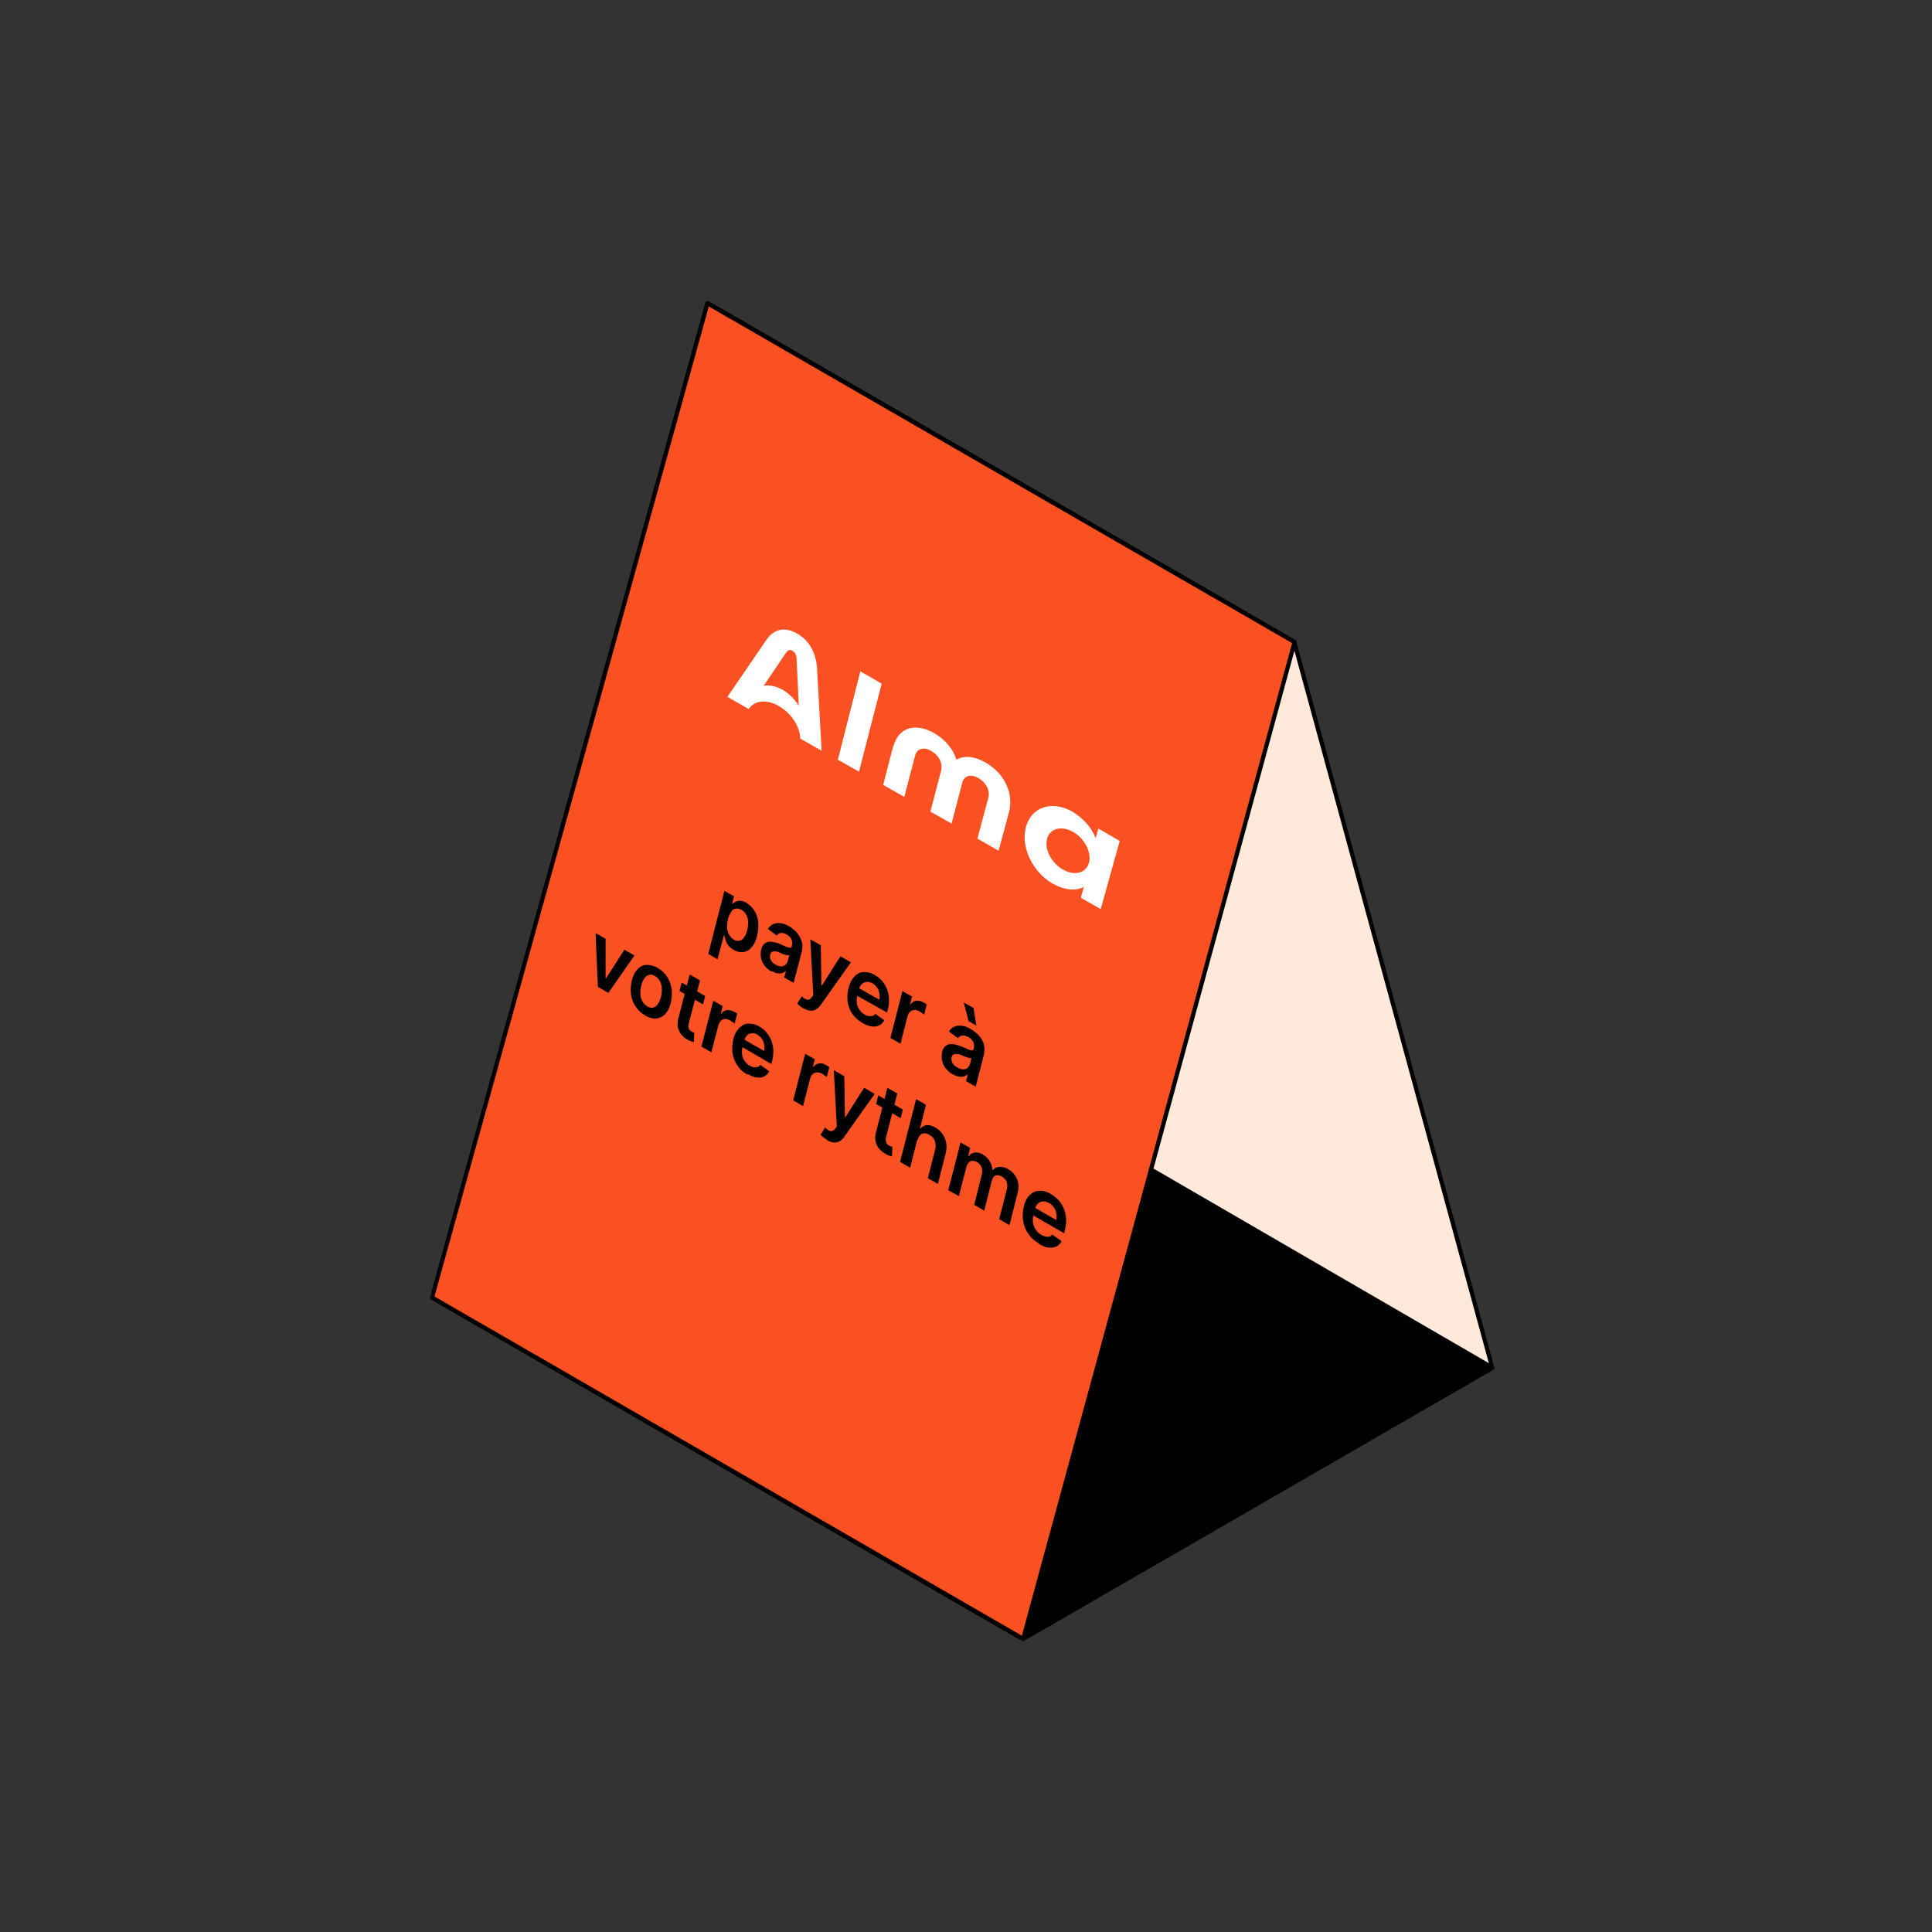 <?xml version="1.0" encoding="utf-8"?>
<svg xmlns="http://www.w3.org/2000/svg" width="278" height="278" viewBox="0 0 278 278" fill="none">
<rect x="0" y="0" width="278" height="278" fill="#333333" stroke="none"/>
<g clip-path="url(#clip0_2909_6575)">
<mask id="mask0_2909_6575" style="mask-type:luminance" maskUnits="userSpaceOnUse" x="61" y="43" width="155" height="194">
<path d="M215.337 43.05H61.585V236.439H215.337V43.05Z" fill="white"/>
</mask>
<g mask="url(#mask0_2909_6575)">
<path d="M215.089 196.832L147.5 235.823L165.889 168.296L215.089 196.832Z" fill="black"/>
<path d="M186.001 92.404L214.507 196.832L165.337 168.327L186.001 92.404Z" fill="#FFE9DA"/>
<path d="M186.339 92.189L101.592 43.542L62.078 186.408L147.194 235.793L186.339 92.158V92.189Z" fill="#FA5022"/>
<path d="M152.943 125.123C151.282 124.169 150.268 122.201 150.667 120.695C151.067 119.188 152.758 118.757 154.419 119.711C156.079 120.664 157.094 122.632 156.694 124.139C156.295 125.645 154.603 126.076 152.943 125.123ZM158.047 119.219L157.648 120.602C157.371 119.864 156.91 119.096 156.325 118.45C155.741 117.804 155.065 117.251 154.357 116.82C151.375 115.098 148.392 116.113 147.623 119.003C146.854 121.863 148.546 125.492 151.528 127.183C152.297 127.613 153.127 127.89 153.896 127.982C154.665 128.044 155.403 127.952 155.956 127.613L155.526 129.182L158.386 130.811L161.122 121.002L158.078 119.249L158.047 119.219ZM123.822 96.617L126.867 98.37L123.607 111.039L120.563 109.317L123.792 96.617H123.822ZM128.558 107.41C129.265 104.674 131.664 103.966 134.339 105.442C136 106.396 137.137 107.749 137.629 109.317C138.706 108.671 140.182 108.794 141.811 109.717C144.487 111.224 145.901 114.145 145.194 116.851L143.687 122.417L140.643 120.664L142.211 114.791C142.488 113.714 141.873 112.577 140.797 111.962C139.72 111.347 138.736 111.562 138.46 112.638L136.922 118.511L133.878 116.789L135.415 110.885C135.692 109.809 135.077 108.671 134.001 108.056C132.925 107.441 131.941 107.687 131.664 108.763L130.126 114.668L127.082 112.946L128.527 107.349H128.558V107.41ZM117.58 96.371C117.457 93.604 116.135 91.943 114.659 91.144C113.183 90.313 111.492 90.221 110.2 92.189L104.665 100.276L107.74 102.029C108.14 101.414 108.755 101.045 109.554 100.953C110.354 100.891 111.246 101.107 112.076 101.599C112.906 102.091 113.706 102.798 114.259 103.659C114.813 104.489 115.12 105.412 115.151 106.273L118.226 108.025L117.58 96.433V96.371ZM112.629 99.262C111.676 98.739 110.723 98.524 109.893 98.677L113.091 93.942C113.398 93.481 113.706 93.45 114.044 93.665C114.382 93.85 114.597 94.188 114.628 94.834L114.936 101.568C114.382 100.615 113.552 99.815 112.629 99.262Z" fill="white"/>
<path d="M147.193 236.162C147.193 236.162 147.101 236.162 147.039 236.131L62.015 186.992C62.015 186.992 61.83 186.715 61.892 186.562C61.953 186.408 62.169 186.377 62.322 186.439L147.039 235.362L186 92.281C186.031 92.128 186.215 92.005 186.369 92.066C186.523 92.097 186.615 92.281 186.584 92.435L147.531 235.916C147.531 235.916 147.439 236.07 147.347 236.131C147.316 236.131 147.255 236.131 147.224 236.131L147.193 236.162Z" fill="black"/>
<path d="M62.169 187.054C62.169 187.054 62.107 187.054 62.077 187.054C61.923 187.023 61.831 186.838 61.861 186.685L101.498 43.542C101.498 43.542 101.591 43.389 101.683 43.327C101.775 43.296 101.867 43.296 101.96 43.327L186.431 92.097C186.431 92.097 186.615 92.374 186.554 92.527C186.492 92.681 186.277 92.743 186.123 92.65L101.99 44.096L62.446 186.808C62.446 186.808 62.292 187.023 62.138 187.023L62.169 187.054Z" fill="black"/>
<path d="M214.781 197.14C214.781 197.14 214.689 197.14 214.627 197.109L165.458 168.573C165.458 168.573 165.273 168.296 165.335 168.142C165.427 167.989 165.612 167.958 165.765 168.019L214.935 196.556C214.935 196.556 215.119 196.832 215.058 196.986C214.996 197.078 214.904 197.14 214.781 197.14Z" fill="black"/>
<path d="M147.192 236.162C147.192 236.162 146.977 236.1 146.915 236.008C146.823 235.854 146.885 235.67 147.038 235.578L214.381 196.678L185.937 92.466C185.907 92.312 185.999 92.128 186.153 92.097C186.306 92.097 186.491 92.158 186.522 92.312L215.027 196.771C215.027 196.771 215.027 197.047 214.873 197.109L147.315 236.131C147.315 236.131 147.223 236.162 147.161 236.162H147.192Z" fill="black"/>
<path d="M101.898 137.3L104.235 128.198L105.619 128.967L105.342 130.043H105.403C105.403 130.043 105.68 129.858 105.834 129.766C105.988 129.674 106.234 129.612 106.48 129.612C106.726 129.612 107.033 129.705 107.371 129.889C107.833 130.166 108.202 130.535 108.509 130.965C108.786 131.427 109.032 131.98 109.093 132.595C109.186 133.241 109.093 133.917 108.94 134.655C108.786 135.393 108.478 135.947 108.14 136.316C107.802 136.716 107.433 136.931 106.941 136.992C106.48 137.054 106.049 136.962 105.588 136.685C105.25 136.5 104.973 136.285 104.788 136.008C104.604 135.762 104.45 135.486 104.389 135.24C104.327 134.963 104.235 134.748 104.204 134.532H104.173L103.251 138.038L101.867 137.238H101.898V137.269V137.3ZM104.758 132.288C104.635 132.718 104.604 133.118 104.635 133.487C104.635 133.887 104.758 134.194 104.911 134.502C105.065 134.778 105.311 135.024 105.588 135.209C105.865 135.393 106.172 135.424 106.418 135.363C106.695 135.301 106.91 135.117 107.095 134.84C107.279 134.563 107.433 134.225 107.525 133.825C107.617 133.425 107.679 133.026 107.648 132.626C107.648 132.226 107.525 131.919 107.371 131.611C107.218 131.334 106.972 131.088 106.664 130.904C106.357 130.75 106.08 130.689 105.834 130.75C105.588 130.781 105.342 130.965 105.188 131.242C105.004 131.519 104.85 131.857 104.727 132.288H104.758Z" fill="black"/>
<path d="M111 139.791C110.601 139.575 110.293 139.299 110.047 138.991C109.77 138.684 109.617 138.315 109.524 137.915C109.432 137.515 109.432 137.085 109.524 136.654C109.617 136.254 109.77 136.008 109.955 135.824C110.139 135.67 110.355 135.547 110.601 135.516C110.847 135.486 111.123 135.516 111.431 135.578C111.708 135.639 112.015 135.732 112.323 135.885C112.692 136.039 112.968 136.162 113.184 136.254C113.399 136.347 113.583 136.377 113.706 136.377C113.829 136.377 113.891 136.285 113.952 136.131C114.014 135.762 114.014 135.486 113.891 135.178C113.768 134.901 113.522 134.655 113.214 134.471C112.876 134.286 112.569 134.194 112.323 134.256C112.077 134.286 111.892 134.409 111.769 134.625L110.508 133.671C110.724 133.333 110.97 133.087 111.277 132.964C111.585 132.81 111.923 132.81 112.323 132.841C112.722 132.872 113.091 133.026 113.522 133.272C113.799 133.425 114.075 133.641 114.352 133.887C114.629 134.133 114.844 134.409 115.029 134.717C115.213 135.024 115.336 135.363 115.428 135.732C115.49 136.131 115.459 136.531 115.367 136.962L114.198 141.42L112.845 140.652L113.091 139.729H113.061C113.061 139.729 112.784 139.944 112.569 140.006C112.384 140.067 112.169 140.098 111.892 140.037C111.615 140.037 111.369 139.883 111.062 139.729H111.093V139.76L111 139.791ZM111.646 138.837C111.923 138.991 112.169 139.083 112.415 139.053C112.661 139.053 112.845 138.96 113.03 138.837C113.184 138.684 113.307 138.499 113.368 138.253L113.553 137.454H113.307C113.307 137.454 113.061 137.392 112.907 137.361C112.753 137.361 112.63 137.269 112.507 137.208C112.353 137.177 112.261 137.115 112.169 137.054C111.954 136.962 111.769 136.9 111.554 136.9C111.369 136.9 111.216 136.9 111.093 136.962C110.97 137.023 110.877 137.177 110.816 137.361C110.754 137.638 110.785 137.915 110.939 138.192C111.093 138.468 111.308 138.653 111.615 138.807L111.646 138.837Z" fill="black"/>
<path d="M115.614 145.11C115.43 144.987 115.245 144.895 115.092 144.741C114.938 144.618 114.815 144.495 114.723 144.403L115.368 143.357C115.645 143.634 115.891 143.788 116.137 143.849C116.352 143.88 116.598 143.788 116.814 143.48L117.029 143.204L116.598 135.178L118.105 136.008L118.197 141.82H118.259L120.934 137.607L122.441 138.468L118.105 144.587C117.921 144.864 117.675 145.11 117.429 145.233C117.183 145.387 116.906 145.448 116.598 145.418C116.322 145.418 115.953 145.295 115.584 145.079L115.614 145.11Z" fill="black"/>
<path d="M124.16 147.232C123.545 146.894 123.084 146.463 122.684 145.941C122.315 145.418 122.069 144.834 121.977 144.188C121.885 143.542 121.916 142.866 122.1 142.158C122.285 141.451 122.561 140.928 122.93 140.529C123.299 140.129 123.73 139.913 124.222 139.883C124.745 139.852 125.267 139.944 125.852 140.282C126.251 140.498 126.559 140.774 126.866 141.082C127.143 141.39 127.389 141.789 127.574 142.189C127.758 142.62 127.85 143.081 127.912 143.573C127.943 144.096 127.912 144.649 127.758 145.203L127.635 145.695L122.654 142.896L122.93 141.82L126.528 143.85C126.59 143.542 126.62 143.235 126.528 142.927C126.497 142.62 126.374 142.343 126.19 142.097C126.036 141.851 125.79 141.636 125.513 141.482C125.237 141.328 124.929 141.236 124.683 141.297C124.437 141.328 124.191 141.451 124.007 141.605C123.822 141.759 123.699 142.035 123.607 142.312L123.361 143.265C123.269 143.665 123.238 144.034 123.299 144.372C123.33 144.741 123.484 145.049 123.699 145.326C123.884 145.602 124.13 145.848 124.437 146.002C124.652 146.125 124.837 146.187 125.021 146.217C125.206 146.217 125.39 146.217 125.544 146.187C125.698 146.156 125.821 146.033 125.944 145.879L127.235 146.802C127.051 147.14 126.805 147.417 126.497 147.54C126.19 147.693 125.821 147.755 125.421 147.693C125.021 147.663 124.591 147.478 124.099 147.201H124.191L124.16 147.232Z" fill="black"/>
<path d="M128.128 149.354L129.85 142.619L131.234 143.388L130.957 144.526H131.018C131.234 144.249 131.51 144.034 131.818 144.003C132.156 143.972 132.494 144.003 132.833 144.218C132.894 144.249 132.986 144.311 133.109 144.372C133.202 144.434 133.263 144.495 133.355 144.526L132.986 146.002C132.986 146.002 132.833 145.848 132.71 145.787C132.587 145.694 132.464 145.633 132.341 145.541C132.064 145.387 131.818 145.325 131.603 145.325C131.387 145.325 131.141 145.418 130.957 145.571C130.803 145.725 130.68 145.94 130.588 146.217L129.573 150.184L128.128 149.354Z" fill="black"/>
<path d="M137.107 154.612C136.707 154.397 136.399 154.089 136.123 153.782C135.846 153.474 135.661 153.075 135.569 152.675C135.477 152.275 135.477 151.845 135.569 151.383C135.661 150.984 135.815 150.738 136 150.553C136.184 150.399 136.399 150.276 136.676 150.246C136.953 150.246 137.199 150.246 137.506 150.307C137.783 150.369 138.121 150.492 138.429 150.615C138.798 150.768 139.105 150.891 139.351 151.014C139.597 151.107 139.751 151.168 139.874 151.137C139.997 151.137 140.059 151.045 140.12 150.891C140.212 150.522 140.151 150.215 140.059 149.938C139.905 149.661 139.69 149.415 139.351 149.231C138.982 149.046 138.706 148.954 138.429 149.016C138.183 149.046 137.998 149.169 137.845 149.385L136.553 148.431C136.768 148.062 137.045 147.816 137.353 147.724C137.66 147.57 138.029 147.57 138.429 147.601C138.829 147.632 139.228 147.816 139.659 148.062C139.936 148.216 140.243 148.431 140.52 148.677C140.797 148.923 141.043 149.2 141.227 149.508C141.442 149.815 141.565 150.153 141.627 150.553C141.688 150.953 141.658 151.353 141.565 151.814L140.397 156.365L139.013 155.565L139.259 154.612H139.228C139.228 154.612 138.921 154.827 138.706 154.889C138.521 154.95 138.275 154.981 137.998 154.92C137.722 154.889 137.445 154.766 137.137 154.581H137.107V154.612ZM139.382 146.955L138.675 144.249L140.089 145.049L140.489 147.57L139.413 146.955H139.382ZM137.783 153.628C138.06 153.782 138.337 153.874 138.613 153.874C138.859 153.874 139.075 153.813 139.228 153.659C139.382 153.505 139.505 153.321 139.597 153.044L139.782 152.244H139.505C139.505 152.244 139.259 152.183 139.105 152.121C138.952 152.091 138.829 152.029 138.706 151.968C138.583 151.937 138.429 151.875 138.337 151.814C138.121 151.722 137.906 151.66 137.691 151.66C137.506 151.66 137.322 151.66 137.199 151.722C137.076 151.783 136.984 151.937 136.922 152.121C136.861 152.398 136.922 152.706 137.045 152.952C137.199 153.228 137.445 153.444 137.752 153.597L137.783 153.628Z" fill="black"/>
<path d="M91.289 137.484L87.538 142.866L86.031 142.005L85.693 134.256L87.138 135.086V140.744H87.23L89.844 136.654L91.289 137.484Z" fill="black"/>
<path d="M92.826 146.094C92.242 145.756 91.811 145.356 91.442 144.803C91.073 144.28 90.888 143.696 90.796 143.05C90.704 142.404 90.766 141.758 90.919 141.082C91.073 140.405 91.35 139.883 91.719 139.483C92.088 139.083 92.518 138.868 93.01 138.837C93.502 138.837 94.025 138.929 94.609 139.268C95.194 139.606 95.655 140.006 95.993 140.559C96.331 141.082 96.547 141.666 96.639 142.312C96.731 142.958 96.67 143.603 96.516 144.311C96.362 145.018 96.085 145.51 95.716 145.91C95.347 146.309 94.917 146.494 94.425 146.555C93.933 146.586 93.41 146.463 92.826 146.125V146.063V146.094ZM93.164 144.833C93.472 144.987 93.779 145.079 93.994 144.987C94.271 144.926 94.486 144.741 94.671 144.464C94.855 144.188 95.009 143.849 95.101 143.45C95.194 143.05 95.255 142.65 95.224 142.25C95.224 141.851 95.132 141.512 94.948 141.174C94.794 140.867 94.548 140.621 94.24 140.436C93.933 140.252 93.625 140.19 93.379 140.282C93.103 140.344 92.887 140.528 92.703 140.805C92.518 141.082 92.365 141.42 92.272 141.82C92.18 142.22 92.118 142.619 92.149 143.019C92.149 143.419 92.242 143.726 92.426 144.065C92.58 144.372 92.826 144.618 93.133 144.803L93.164 144.833Z" fill="black"/>
<path d="M101.466 143.326L101.159 144.526L97.776 142.588L98.084 141.389L101.466 143.326ZM99.345 140.282L100.728 141.082L99.099 147.293C99.068 147.509 99.037 147.693 99.068 147.816C99.068 147.97 99.16 148.093 99.222 148.185C99.283 148.277 99.406 148.339 99.498 148.431C99.591 148.462 99.652 148.523 99.744 148.554C99.806 148.554 99.898 148.585 99.898 148.585L99.837 149.938C99.837 149.938 99.652 149.907 99.498 149.846C99.345 149.815 99.191 149.723 98.976 149.63C98.607 149.446 98.33 149.2 98.084 148.923C97.838 148.646 97.684 148.277 97.561 147.939C97.469 147.57 97.5 147.17 97.561 146.74L99.222 140.282H99.283H99.345Z" fill="black"/>
<path d="M100.914 150.645L102.636 144.003L103.989 144.772L103.712 145.879H103.774C103.989 145.602 104.235 145.387 104.573 145.356C104.881 145.326 105.219 145.356 105.557 145.541C105.619 145.572 105.711 145.633 105.834 145.695C105.926 145.756 105.988 145.818 106.08 145.848L105.711 147.294C105.711 147.294 105.557 147.171 105.434 147.078C105.311 146.986 105.188 146.925 105.065 146.832C104.789 146.679 104.543 146.617 104.358 146.617C104.112 146.617 103.928 146.709 103.743 146.863C103.589 147.017 103.466 147.232 103.374 147.509L102.359 151.414L100.976 150.615H100.945L100.914 150.645Z" fill="black"/>
<path d="M107.524 154.612C106.909 154.274 106.448 153.843 106.11 153.321C105.741 152.798 105.526 152.214 105.403 151.568C105.31 150.922 105.372 150.246 105.526 149.538C105.679 148.831 105.987 148.308 106.356 147.939C106.725 147.54 107.155 147.324 107.647 147.294C108.17 147.263 108.693 147.386 109.246 147.693C109.616 147.909 109.954 148.185 110.231 148.493C110.507 148.8 110.753 149.2 110.938 149.6C111.122 150 111.215 150.492 111.276 150.984C111.276 151.506 111.276 152.06 111.122 152.613L110.999 153.105L106.141 150.276L106.417 149.2L109.954 151.23C110.015 150.922 110.046 150.615 109.954 150.307C109.923 150.03 109.8 149.723 109.616 149.477C109.462 149.231 109.216 149.016 108.97 148.862C108.693 148.708 108.416 148.616 108.139 148.677C107.863 148.708 107.647 148.831 107.494 148.985C107.34 149.139 107.186 149.385 107.094 149.692L106.848 150.615C106.756 151.014 106.725 151.353 106.786 151.722C106.817 152.091 106.94 152.398 107.155 152.675C107.34 152.952 107.586 153.198 107.893 153.351C108.078 153.474 108.293 153.536 108.478 153.567C108.662 153.567 108.847 153.567 109 153.536C109.154 153.505 109.277 153.382 109.4 153.228L110.692 154.151C110.507 154.489 110.261 154.735 109.985 154.889C109.677 155.043 109.339 155.104 108.908 155.043C108.508 155.012 108.078 154.827 107.617 154.551L107.524 154.612Z" fill="black"/>
<path d="M114.137 158.333L115.859 151.629L117.242 152.429L116.966 153.536H117.027C117.242 153.259 117.519 153.075 117.827 153.013C118.134 152.982 118.473 153.013 118.811 153.228C118.872 153.259 118.965 153.321 119.088 153.382C119.18 153.444 119.241 153.505 119.334 153.536L118.965 154.981C118.965 154.981 118.811 154.827 118.688 154.766C118.565 154.674 118.442 154.612 118.319 154.52C118.042 154.366 117.796 154.305 117.581 154.305C117.365 154.305 117.15 154.366 116.935 154.551C116.781 154.704 116.658 154.92 116.566 155.196L115.551 159.163L114.137 158.333Z" fill="black"/>
<path d="M118.966 163.991C118.781 163.868 118.597 163.745 118.443 163.622C118.289 163.499 118.166 163.376 118.074 163.284L118.72 162.238C118.997 162.515 119.243 162.7 119.489 162.761C119.704 162.792 119.95 162.7 120.196 162.392L120.411 162.115L119.981 153.997L121.487 154.858L121.58 160.762H121.641L124.347 156.519L125.854 157.411L121.487 163.561C121.303 163.837 121.057 164.083 120.811 164.206C120.565 164.36 120.288 164.422 119.981 164.391C119.673 164.391 119.335 164.237 118.966 164.022V163.991Z" fill="black"/>
<path d="M129.913 159.655L129.605 160.885L126.069 158.856L126.377 157.626L129.913 159.655ZM127.668 156.519L129.113 157.349L127.484 163.684C127.453 163.899 127.422 164.083 127.484 164.237C127.514 164.391 127.576 164.514 127.637 164.606C127.73 164.698 127.822 164.791 127.945 164.852C128.037 164.883 128.099 164.944 128.222 164.975C128.283 164.975 128.375 165.006 128.406 165.006L128.345 166.39C128.345 166.39 128.16 166.359 127.976 166.297C127.822 166.267 127.637 166.174 127.453 166.051C127.084 165.867 126.776 165.59 126.53 165.313C126.254 165.037 126.1 164.668 126.008 164.299C125.915 163.93 125.915 163.53 126.008 163.099L127.699 156.488L127.668 156.519Z" fill="black"/>
<path d="M131.973 164.053L130.958 168.02L129.513 167.189L131.819 158.149L133.233 158.979L132.372 162.392H132.434C132.68 162.146 132.957 161.962 133.326 161.9C133.695 161.869 134.094 161.962 134.586 162.238C135.017 162.484 135.355 162.792 135.632 163.192C135.909 163.591 136.062 164.022 136.155 164.483C136.247 164.975 136.185 165.467 136.062 166.021L134.955 170.357L133.51 169.526L134.556 165.436C134.679 164.975 134.648 164.575 134.525 164.176C134.371 163.776 134.125 163.499 133.725 163.284C133.449 163.13 133.203 163.069 133.018 163.069C132.772 163.069 132.588 163.161 132.403 163.345C132.249 163.499 132.126 163.745 132.003 164.083V164.053H131.973Z" fill="black"/>
<path d="M136.461 171.217L138.214 164.391L139.597 165.19L139.321 166.359H139.382C139.597 166.082 139.905 165.897 140.243 165.836C140.612 165.805 140.981 165.867 141.412 166.113C141.811 166.359 142.15 166.666 142.396 167.066C142.642 167.466 142.765 167.896 142.795 168.357H142.857C143.103 168.111 143.41 167.927 143.81 167.896C144.21 167.896 144.61 167.958 145.071 168.234C145.655 168.573 146.055 169.034 146.332 169.618C146.609 170.233 146.609 170.91 146.424 171.678L145.256 176.291L143.779 175.43L144.887 171.094C144.979 170.664 144.948 170.295 144.825 169.987C144.671 169.68 144.425 169.434 144.148 169.28C143.779 169.095 143.503 169.034 143.226 169.157C142.949 169.28 142.795 169.557 142.703 169.926L141.627 174.2L140.182 173.37L141.289 168.942C141.381 168.573 141.35 168.234 141.227 167.927C141.073 167.619 140.858 167.343 140.551 167.189C140.335 167.066 140.151 167.035 139.905 167.035C139.69 167.035 139.505 167.127 139.382 167.312C139.228 167.466 139.105 167.681 139.044 167.958L137.968 172.109L136.492 171.279L136.461 171.217Z" fill="black"/>
<path d="M149.467 178.905C148.822 178.536 148.33 178.075 147.961 177.521C147.561 176.968 147.346 176.353 147.223 175.676C147.1 174.999 147.161 174.292 147.315 173.616C147.469 172.908 147.776 172.355 148.145 171.986C148.545 171.586 148.975 171.371 149.498 171.34C150.021 171.309 150.574 171.432 151.189 171.801C151.589 172.017 151.927 172.324 152.266 172.632C152.573 172.97 152.819 173.339 153.034 173.8C153.219 174.231 153.342 174.723 153.403 175.245C153.434 175.768 153.403 176.322 153.25 176.937L153.127 177.46L147.961 174.477L148.237 173.4L151.989 175.553C152.05 175.245 152.05 174.907 151.989 174.6C151.958 174.292 151.835 173.985 151.62 173.739C151.466 173.462 151.22 173.247 150.913 173.093C150.605 172.939 150.328 172.847 150.052 172.878C149.775 172.878 149.529 173.031 149.344 173.185C149.16 173.339 149.006 173.616 148.945 173.923L148.699 174.876C148.606 175.276 148.576 175.645 148.668 176.014C148.729 176.383 148.852 176.722 149.068 176.998C149.252 177.275 149.529 177.521 149.867 177.706C150.082 177.829 150.267 177.89 150.482 177.952C150.667 177.952 150.851 177.952 151.005 177.952C151.159 177.921 151.282 177.798 151.405 177.644L152.758 178.597C152.573 178.966 152.327 179.212 151.989 179.366C151.681 179.52 151.282 179.551 150.882 179.52C150.482 179.489 150.021 179.305 149.498 178.997V178.936L149.467 178.905Z" fill="black"/>
</g>
</g>
<defs>
<clipPath id="clip0_2909_6575">
<rect width="153.751" height="193.388" fill="white" transform="translate(61.584 43.05)"/>
</clipPath>
</defs>
</svg>